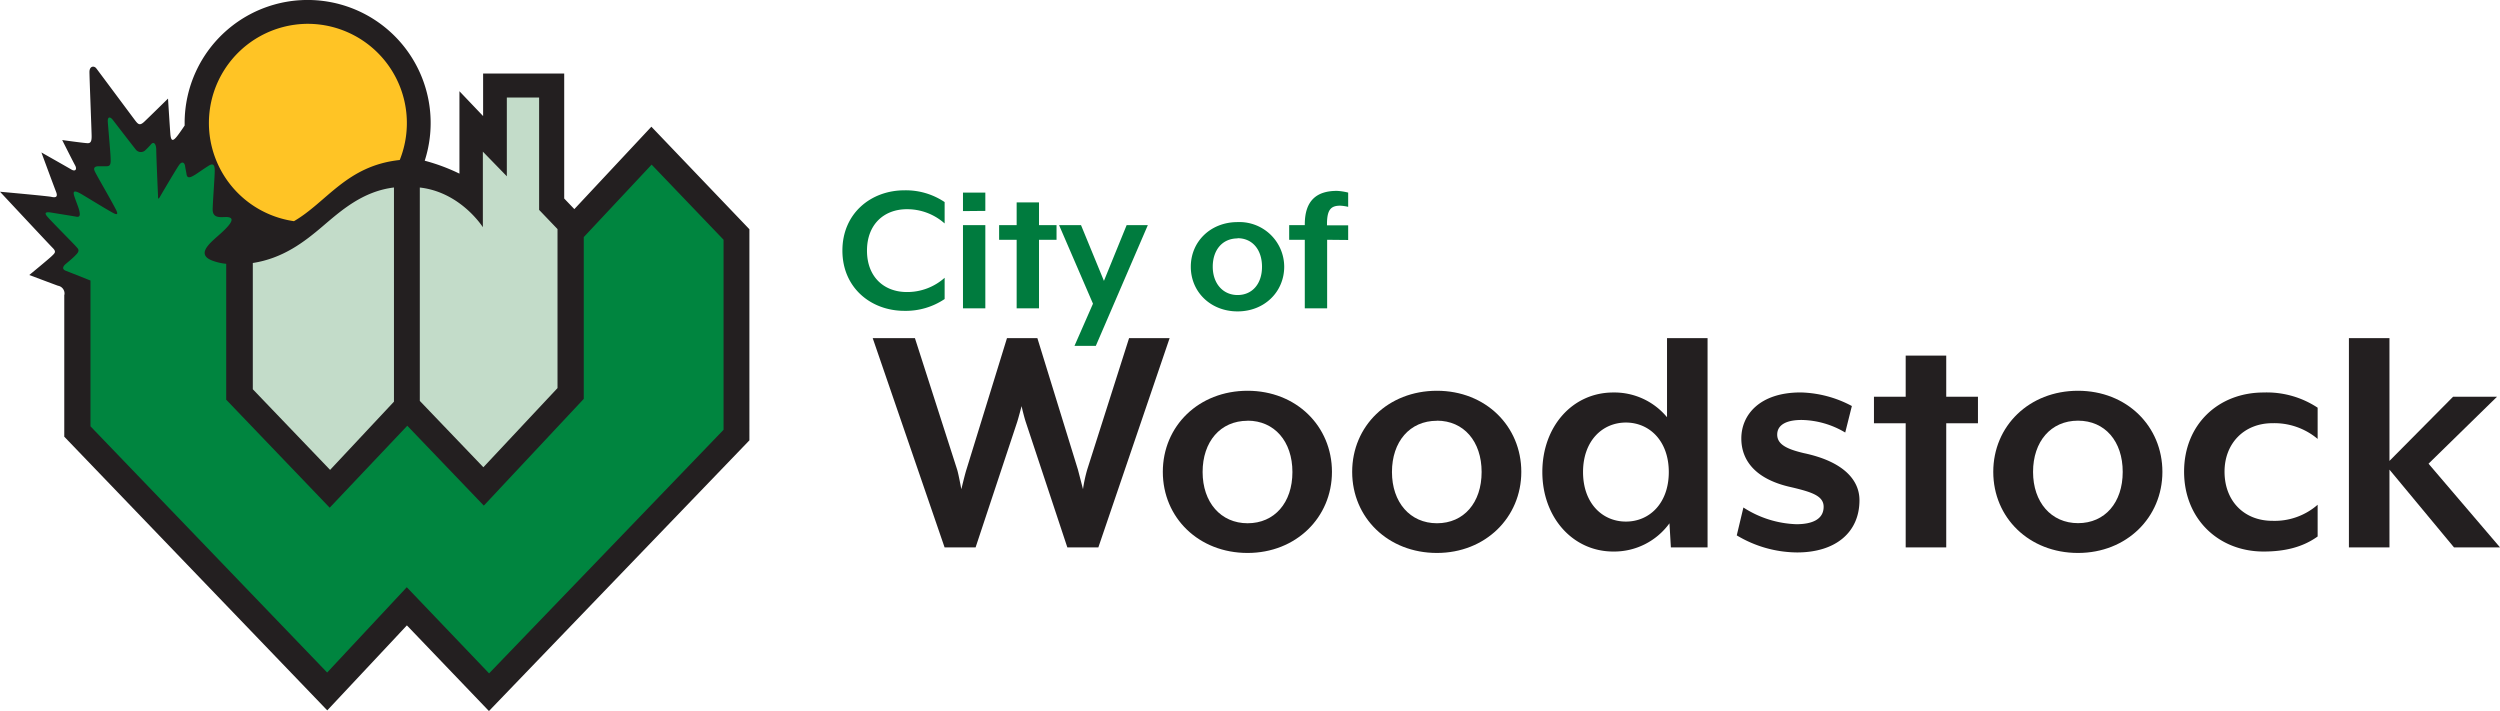 <?xml version="1.0" encoding="UTF-8"?>
<svg xmlns="http://www.w3.org/2000/svg" width="493.26" height="140.28" viewBox="0 0 493.26 140.28">
  <defs>
    <style>.a{fill:#ffc425;}.b{fill:#c3dcc9;}.c{fill:#00853f;}.d{fill:#231f20;}.e{fill:#007b3e;}</style>
  </defs>
  <title>logo</title>
  <path class="a" d="M60.7,4.35A19.91,19.91,0,0,0,57.92,44L58,44l.1-.06a39.06,39.06,0,0,0,5.94-4.5C68,36.1,72,32.65,78.9,31.91l.21,0,.08-.19A19.92,19.92,0,0,0,60.7,4.35Z"></path>
  <path class="b" d="M110.26,45l-3.53-3.69V18.89H99.66v15l-4.13-4.25-.6-.61v8.31c0,3.51,0,5.38,0,6.41-1.49-1.91-5.64-6.4-12.07-7.11l-.39,0v42.6l.1.1,12.55,13.1.25.27.25-.27,14.63-15.62.09-.1V45.06Z"></path>
  <path class="b" d="M77.69,36.65c-6,.74-10.18,4.28-13.85,7.4l-.45.39c-3.66,3.11-7.72,6.22-13.56,7.12l-.29,0V76.94l.1.1L64.88,92.95l.25.27.25-.27L78,79.49l.09-.1V36.6Z"></path>
  <path class="c" d="M143,47.06,128.82,32.24l-.25-.26-.25.27-13.39,14.3-.09.1V78.52L95.45,99.21,80.61,83.71l-.25-.27-.25.27-14.94,16L45.1,78.72V51.78l-.31,0a10.21,10.21,0,0,1-2.27-.48c-1-.32-1.56-.71-1.65-1.17-.19-.89,1.28-2.19,2.46-3.23l.56-.49c1.79-1.62,2.44-2.55,2.24-3.21-.11-.35-.45-.57-1-.64a5.11,5.11,0,0,0-.81,0c-.6,0-1.27,0-1.6-.28a1.25,1.25,0,0,1-.27-1c0-.86.12-2.39.21-3.86s.19-3.09.19-3.69-.06-1.29-.52-1.55-1,.09-1.21.21c-.58.36-1.18.78-1.72,1.14l-.83.56c-.62.41-1,.58-1.17.51s-.09-.1-.11-.27c-.05-.35-.1-.58-.15-.81s-.09-.46-.14-.81a1.07,1.07,0,0,0-.7-1c-.26-.07-.67,0-1.11.6s-2.55,4.16-3.55,5.87l-.21-5.33c-.06-1.56-.11-2.91-.13-3.3,0-.66-.19-1.48-.75-1.68a.81.81,0,0,0-.9.3l-.34.37a10.25,10.25,0,0,1-.86.88,1.08,1.08,0,0,1-.73.21.74.74,0,0,1-.52-.27C27,29.11,26.15,28,25.28,26.9c-1.08-1.41-2.3-3-2.67-3.44-.56-.68-1-.64-1.19-.56s-.51.55-.46,1.21l.2,2.48c.14,1.68.32,3.78.34,4.34v.21c0,.53,0,1.08-.12,1.25,0,0-.08.08-.27.08h-1.6a1.26,1.26,0,0,0-1.12.44,1,1,0,0,0,0,1c.16.38,1.09,2,2.16,3.95.81,1.45,1.65,2.95,2.11,3.82l.09.19-.24-.12c-1-.57-2.9-1.7-4.4-2.6-1-.63-1.86-1.13-2.15-1.28-.53-.28-1.13-.53-1.49-.25s-.22.81-.16,1,.32,1,.54,1.58.39,1.07.44,1.31l0,.11c.11.47.13.74.07.81a.38.38,0,0,1-.22,0c-.67-.12-2.55-.43-3.8-.63l-1.12-.18c-.73-.12-1.27-.13-1.49.24s.14.89.29,1.07c.42.53,2.42,2.57,4,4.21.83.84,1.54,1.57,1.66,1.71l.05.06c.38.43.49.6.13,1a21.72,21.72,0,0,1-1.74,1.57l-.44.37A1.33,1.33,0,0,0,12.15,53a1,1,0,0,0,.61.73l4.74,1.89V84.25l.1.1,46.7,48.59.25.26.25-.27,15.47-16.51,16,16.69.25.26.25-.26L143,85l.1-.1V47.16Z"></path>
  <path class="d" d="M95.27,44.83h0V29.92L100,34.78V19.24h6.37V41.41L110,45.2V76.57L95.37,92.19,82.83,79.1V37C90.92,37.91,95.27,44.83,95.27,44.83ZM60.7,4.7A19.58,19.58,0,0,1,78.87,31.57C68.4,32.68,64.5,39.87,58,43.64A19.57,19.57,0,0,1,60.7,4.7ZM49.88,51.89c6-.93,10.18-4.18,13.73-7.2,3.7-3.15,7.94-6.94,14.12-7.7V79.25L65.13,92.71,49.88,76.8Zm-37,1.49c-.64-.31-.49-.79.06-1.27s1.5-1.22,2.2-2,.17-1.1-.17-1.51-5-5.09-5.67-5.9-.14-.92.87-.75c.69.12,4,.64,4.92.81s.64-.81.52-1.33-.81-2.2-1-2.89-.07-1.06,1.16-.41c.68.36,4.78,2.92,6.54,3.88.85.46,1,.24.62-.54-1-2-4-7.08-4.26-7.74-.35-.81.35-.93.81-.93s.73,0,1.6,0,.77-.85.73-1.89-.46-5.71-.54-6.83.47-1.1,1-.41,4.07,5.29,4.59,5.92a1.27,1.27,0,0,0,1.74.12,16.86,16.86,0,0,0,1.23-1.27c.54-.58,1,0,1,1.16,0,.89.25,6.92.35,9,0,.53,0,.92.42.16.93-1.61,3.28-5.57,3.74-6.21.58-.81,1.08-.48,1.18.23s.18.89.29,1.62c.15,1,1,.5,1.81,0,.61-.4,1.62-1.12,2.55-1.7s1.2-.12,1.2,1-.36,5.75-.41,7.54c-.06,2.14,2,1.47,3,1.6,1.2.15,1.05,1-1.43,3.24-2,1.81-5.25,4.21-1.24,5.48a10.57,10.57,0,0,0,2.34.49V78.86l20.42,21.31L80.36,84l15.1,15.76,19.72-21.06V46.78l13.39-14.3L142.76,47.3V84.8L96.5,132.86l-16.24-17L64.55,132.69,17.85,84.11V55.35Zm-.2,4.78v28l51.89,54,15.71-16.77,16.19,16.9,51.39-53.41V45.23L128.52,25,113.32,41.26l-2-2.09V14.51h-16V22.9L90.65,18V34.26a37.33,37.33,0,0,0-6.85-2.55,24.27,24.27,0,1,0-47.37-7.44c0,.17,0,.33,0,.5-.67,1-1.37,2-1.72,2.38-.67.76-1,.58-1.1-.75-.07-.75-.46-6.95-.46-6.95s-3.76,3.7-4.69,4.57-1.24.48-1.91-.41S19.45,14.07,19,13.49s-1.35-.45-1.35.71.43,11.85.43,12.66-.08,1.43-.81,1.39c-.58,0-5-.62-5-.62s2.14,4.26,2.55,5,.08,1.31-.75.81c-.58-.35-5.9-3.36-5.9-3.36s2.43,6.6,2.89,7.76-.23,1.16-.93,1S0,37.83,0,37.83,9.61,48.13,10.38,48.9s.48,1-.16,1.62-4.44,3.74-4.44,3.74,4.88,1.84,5.67,2.12A1.55,1.55,0,0,1,12.71,58.16Z"></path>
  <path class="d" d="M216.71,108h-6.12L202.4,83.3c-.28-.83-.76-2.75-.83-3.17-.07.21-.62,2.34-.89,3.17L192.49,108h-6.12L172.19,66.72h8.33l8.33,25.94c.28.89.76,3.58.83,3.85.07-.28.69-2.89,1-3.85l8-25.94h6l8,25.94,1,3.85a28.48,28.48,0,0,1,.83-3.85l8.26-25.94h8Z"></path>
  <path class="d" d="M246.15,109.1c-9.63,0-16.72-6.95-16.72-16s7.09-16,16.72-16,16.65,7,16.65,16S255.71,109.1,246.15,109.1Zm0-26.08c-5.37,0-8.87,4.13-8.87,10.11s3.58,10.11,8.88,10.11S255,99.19,255,93.14,251.45,83,246.15,83Z"></path>
  <path class="d" d="M283.51,109.1c-9.63,0-16.72-6.95-16.72-16s7.09-16,16.72-16,16.65,7,16.65,16S293.07,109.1,283.51,109.1Zm0-26.08c-5.37,0-8.87,4.13-8.87,10.11s3.58,10.11,8.88,10.11,8.81-4.06,8.81-10.11S288.8,83,283.51,83Z"></path>
  <path class="d" d="M329.67,108l-.28-4.75a13.47,13.47,0,0,1-11.08,5.57c-8,0-14-6.74-14-15.69s5.92-15.69,14-15.69a13.48,13.48,0,0,1,10.6,4.88V66.72h8V108Zm-8.87-24.63c-4.68,0-8.46,3.65-8.46,9.77s3.78,9.77,8.46,9.77,8.46-3.65,8.46-9.77S325.47,83.37,320.79,83.37Z"></path>
  <path class="d" d="M354.57,109a23.38,23.38,0,0,1-11.9-3.37l1.31-5.5a20.44,20.44,0,0,0,10.46,3.3c3.17,0,5.37-1,5.37-3.44,0-2.13-2.27-2.89-6.33-3.85-7.29-1.58-9.91-5.44-9.91-9.63,0-4.68,3.65-9.08,11.7-9.08a22.45,22.45,0,0,1,10.11,2.68l-1.31,5.23a17.31,17.31,0,0,0-8.6-2.48c-3.23,0-4.82,1.1-4.82,2.89,0,2,2.06,2.89,5.23,3.65,7.84,1.65,11,5.3,11,9.29C366.89,105,362.21,109,354.57,109Z"></path>
  <path class="d" d="M384,83.51V108h-8V83.51h-6.26V78.28H376V70.16h8v8.12h6.26v5.23Z"></path>
  <path class="d" d="M410,109.1c-9.63,0-16.72-6.95-16.72-16s7.09-16,16.72-16,16.65,7,16.65,16S419.58,109.1,410,109.1ZM410,83c-5.37,0-8.87,4.13-8.87,10.11s3.58,10.11,8.88,10.11,8.81-4.06,8.81-10.11S415.32,83,410,83Z"></path>
  <path class="d" d="M446.62,108.82c-8.94,0-15.69-6.47-15.69-15.76s6.74-15.62,15.69-15.62a18.2,18.2,0,0,1,10.66,3V86.6a13.27,13.27,0,0,0-8.94-3.1c-5.5,0-9.43,3.92-9.43,9.56,0,5.85,3.92,9.7,9.43,9.7a12.89,12.89,0,0,0,8.94-3.17v6.26C454.39,107.93,450.88,108.82,446.62,108.82Z"></path>
  <path class="d" d="M484.18,108,471.45,92.66V108h-8V66.72h8V90.94L484,78.28h8.67L479.16,91.49,493.26,108Z"></path>
  <path class="e" d="M178.44,61.33c-6.57,0-12.23-4.52-12.23-11.89s5.66-11.89,12.23-11.89a13.73,13.73,0,0,1,7.94,2.32v4.22a11.09,11.09,0,0,0-7.45-2.81c-4.52,0-7.87,3-7.87,8.17s3.34,8.17,7.87,8.17a11.09,11.09,0,0,0,7.45-2.81V59A13.73,13.73,0,0,1,178.44,61.33Z"></path>
  <path class="e" d="M190,41.65V38h4.41v3.61Zm0,19.19V44.42h4.41V60.83Z"></path>
  <path class="e" d="M205,47.31V60.83h-4.41V47.31h-3.46V44.42h3.46V39.94H205v4.48h3.46v2.89Z"></path>
  <path class="e" d="M216.21,68.24H212l3.65-8.32-6.69-15.5h4.33l4.52,11,4.48-11h4.18Z"></path>
  <path class="e" d="M244.18,61.44c-5.32,0-9.23-3.84-9.23-8.81s3.91-8.81,9.23-8.81a8.84,8.84,0,0,1,9.2,8.81C253.37,57.6,249.46,61.44,244.18,61.44Zm0-14.4c-3,0-4.9,2.28-4.9,5.58s2,5.59,4.9,5.59S249,56,249,52.63,247.1,47,244.18,47Z"></path>
  <path class="e" d="M261.85,47.31V60.83h-4.41V47.31h-3.08V44.42h3.08v-.15c0-4.79,2.43-6.61,6.34-6.61A11.39,11.39,0,0,1,266,38v2.81a9,9,0,0,0-1.56-.23c-1.86,0-2.62.8-2.62,3.65v.23H266v2.89Z"></path>
</svg>
